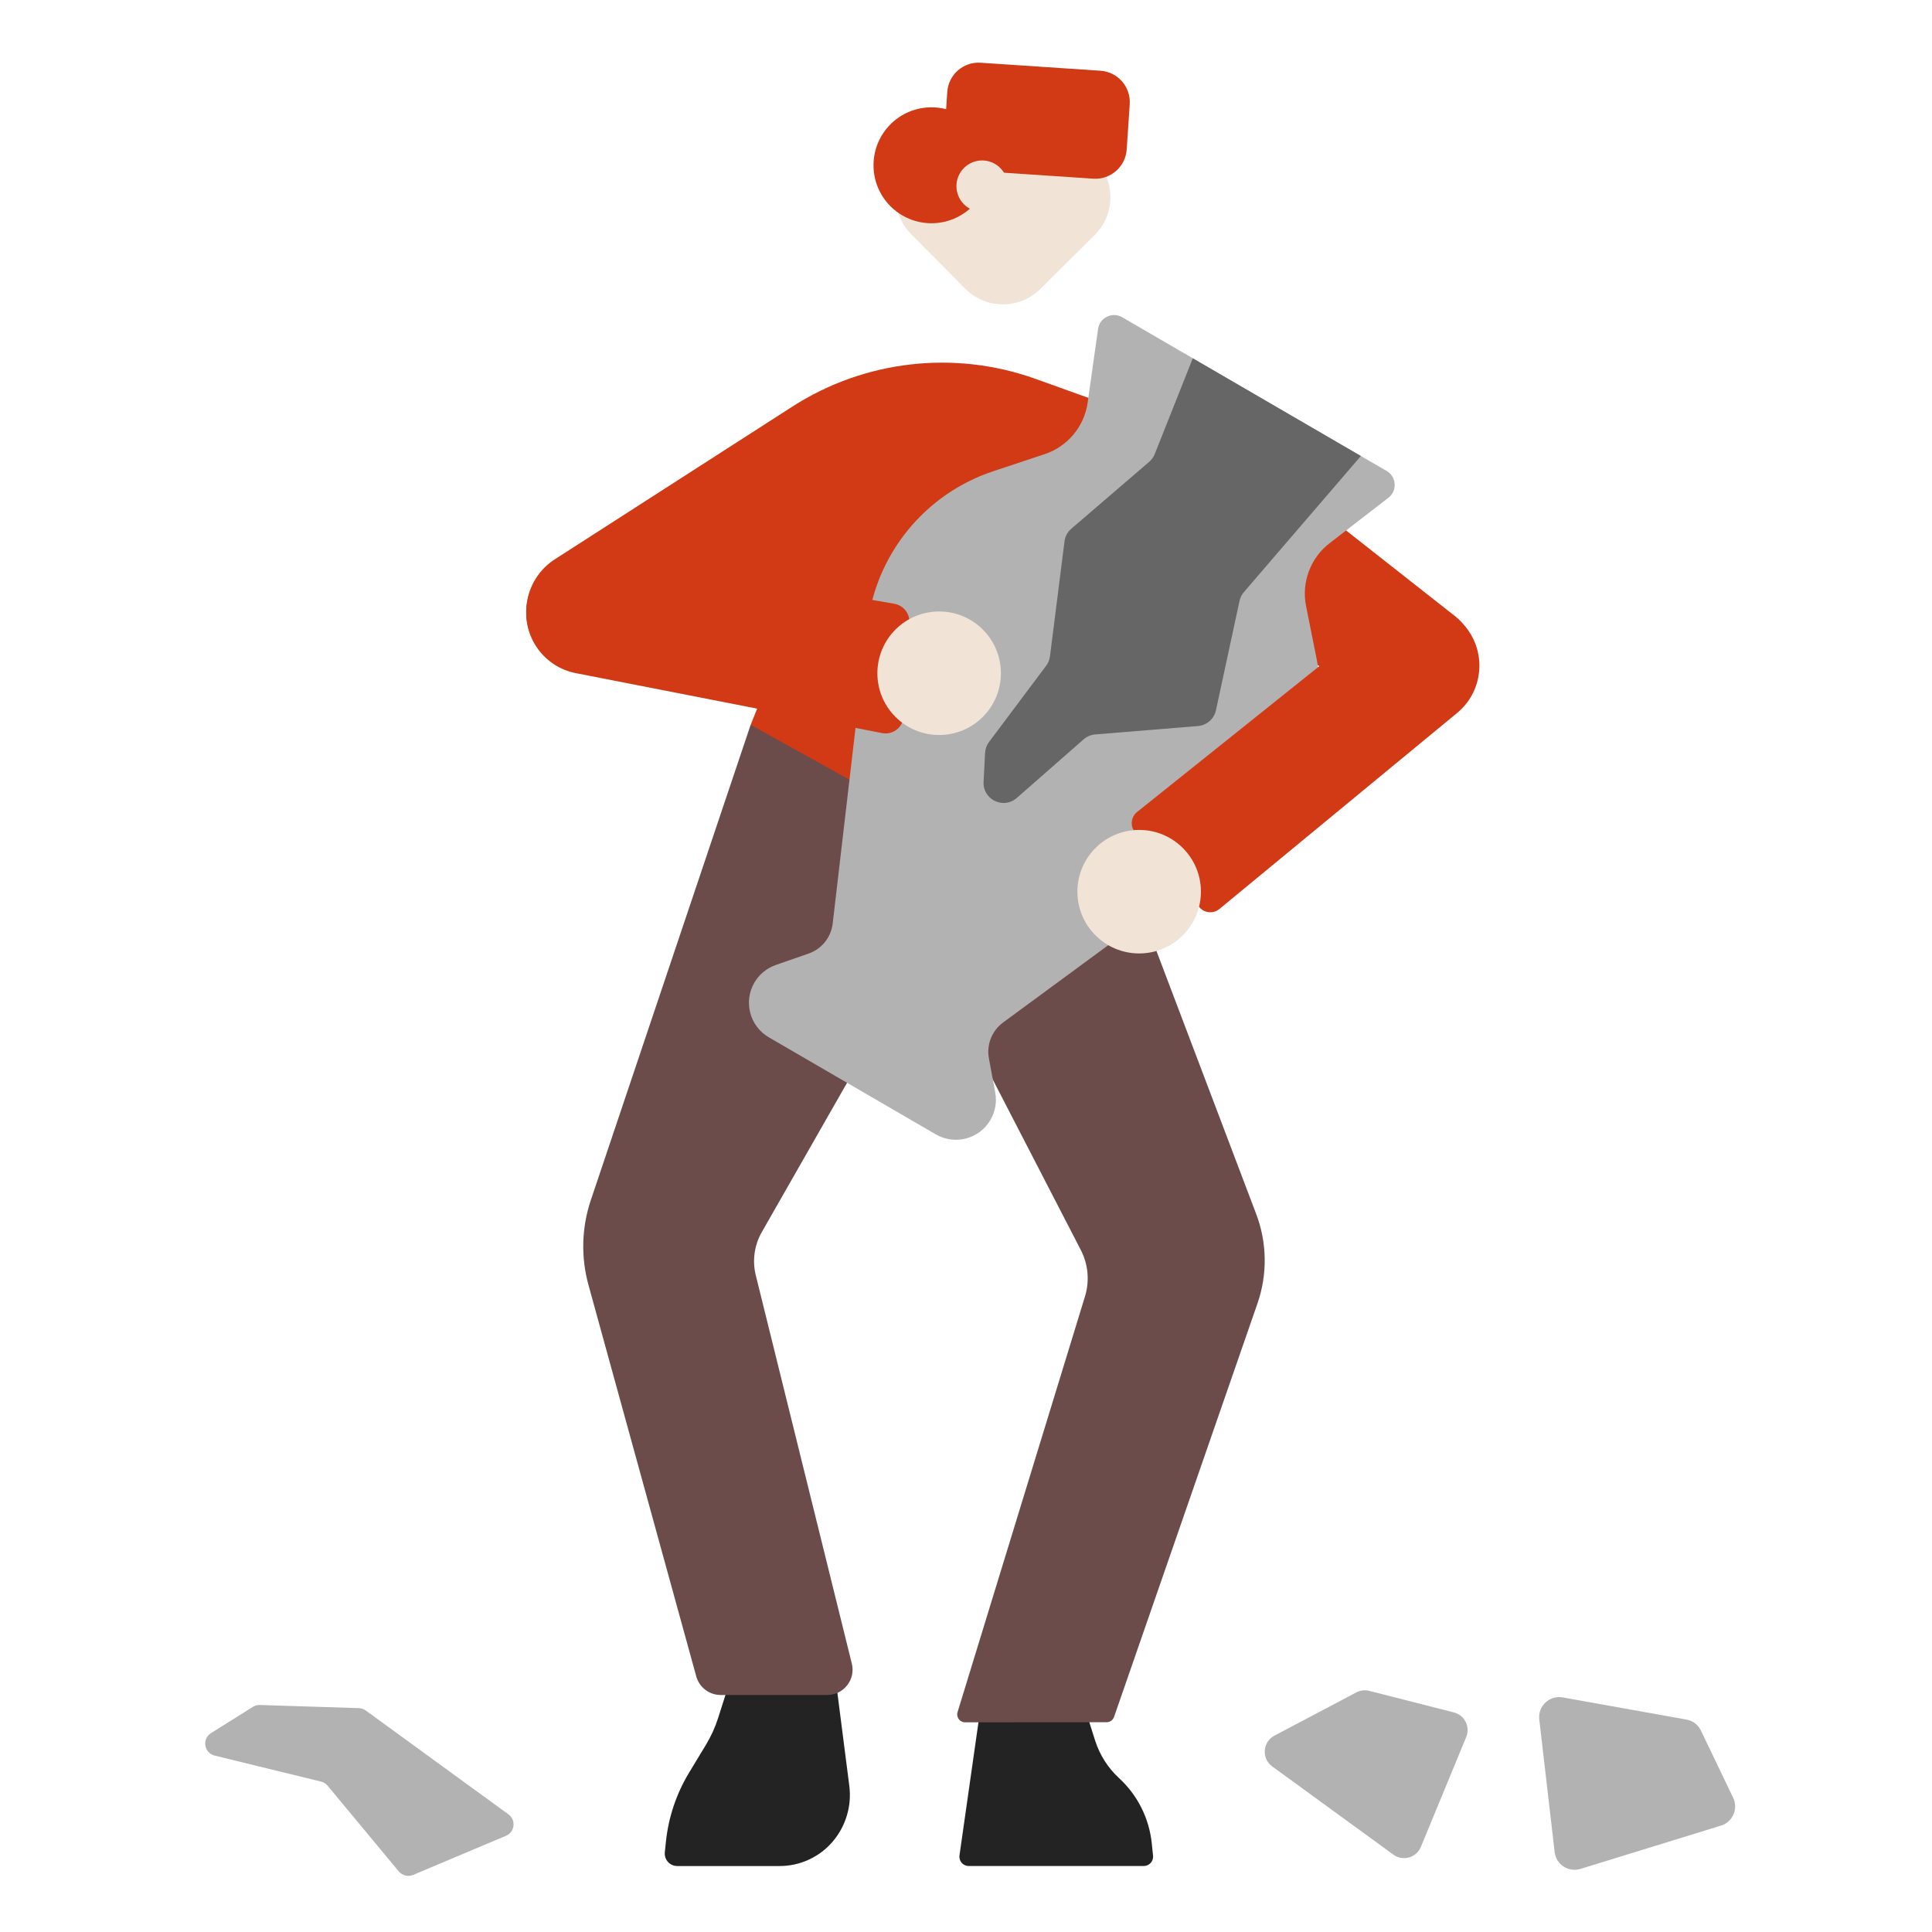 <svg width="200" height="200" viewBox="0 0 200 200" fill="none" xmlns="http://www.w3.org/2000/svg">
<path d="M107.761 10.913L113.358 16.552C115.493 18.703 115.48 22.181 113.329 24.319L107.69 29.916C105.539 32.052 102.061 32.039 99.922 29.887L94.326 24.248C92.19 22.097 92.203 18.619 94.355 16.481L99.993 10.884C102.148 8.748 105.626 8.761 107.761 10.913Z" fill="#F1E4D7"/>
<path d="M101.519 6.494L113.923 7.323C115.713 7.442 117.068 8.99 116.949 10.781L116.636 15.471C116.516 17.261 114.968 18.616 113.178 18.497L100.774 17.668C98.984 17.548 97.629 16 97.749 14.21L98.061 9.519C98.181 7.729 99.729 6.374 101.519 6.494Z" fill="#D13A15"/>
<path d="M96.426 23.11C99.74 23.11 102.426 20.423 102.426 17.11C102.426 13.796 99.74 11.11 96.426 11.11C93.112 11.11 90.426 13.796 90.426 17.11C90.426 20.423 93.112 23.11 96.426 23.11Z" fill="#D13A15"/>
<path d="M101.668 21.926C103.136 21.926 104.326 20.736 104.326 19.268C104.326 17.8 103.136 16.61 101.668 16.61C100.2 16.61 99.01 17.8 99.01 19.268C99.01 20.736 100.2 21.926 101.668 21.926Z" fill="#F1E4D7"/>
<path d="M86.606 174.619H75.367L74.348 177.823C74.035 178.806 73.606 179.752 73.071 180.635L71.342 183.49C70.019 185.674 69.2 188.119 68.935 190.658L68.822 191.752C68.745 192.51 69.338 193.171 70.103 193.171H80.716C82.835 193.171 84.845 192.239 86.216 190.623C87.567 189.026 88.187 186.935 87.919 184.861L86.606 174.619Z" fill="#232323"/>
<path d="M101.364 177.771H112.603L113.367 180.181C113.842 181.671 114.696 183.013 115.848 184.074C117.758 185.832 118.961 188.229 119.229 190.813L119.364 192.103C119.422 192.671 118.977 193.168 118.406 193.168H100.28C99.693 193.168 99.242 192.648 99.326 192.068L101.364 177.771Z" fill="#232323"/>
<path d="M77.706 75.035L104.951 81.852L78.858 127.552C78.087 128.903 77.864 130.503 78.238 132.016L88.18 172.213C88.59 173.865 87.338 175.465 85.635 175.465H74.603C73.422 175.465 72.39 174.677 72.077 173.539L60.919 133.023C60.122 130.132 60.209 127.071 61.164 124.229L77.706 75.035Z" fill="#6C4B4B"/>
<path d="M114.313 84.194L84.713 76.787L111.887 129.403C112.652 130.884 112.806 132.606 112.319 134.203L99.126 177.239C98.965 177.765 99.358 178.294 99.906 178.294L114.555 178.284C114.903 178.284 115.21 178.065 115.326 177.736L130.174 134.929C131.216 131.923 131.171 128.648 130.042 125.674L114.313 84.194Z" fill="#6C4B4B"/>
<path d="M150.58 63.748L133.306 50.164C130.884 48.258 128.171 46.758 125.271 45.716L107.229 39.232C98.835 36.216 89.513 37.274 82.01 42.1L57.438 57.897C54.748 59.626 53.732 63.065 55.051 65.977C56.616 69.436 60.816 70.803 64.116 68.926L77.093 61.542C79.668 60.077 82.645 62.674 81.548 65.423L77.71 75.035L97.155 85.842L114.313 84.194L125.126 62.652L144.319 73.207C146.697 74.513 149.668 73.961 151.416 71.884C153.487 69.423 153.106 65.736 150.58 63.748Z" fill="#D13A15"/>
<path d="M136.303 68.239L135.203 62.739C134.713 60.284 135.655 57.764 137.635 56.236L143.729 51.526C144.668 50.8 144.574 49.352 143.545 48.755L116.171 32.842C115.145 32.245 113.839 32.877 113.671 34.055L112.593 41.681C112.242 44.158 110.519 46.226 108.145 47.013L102.823 48.781C95.742 51.132 90.661 57.371 89.797 64.784L86.2 95.603C86.032 97.032 85.064 98.242 83.703 98.713L80.31 99.894C79.374 100.219 78.587 100.868 78.09 101.723C76.942 103.7 77.613 106.235 79.59 107.384L96.874 117.429C98.852 118.577 101.387 117.906 102.535 115.929C103.032 115.074 103.206 114.068 103.026 113.094L102.371 109.558C102.11 108.142 102.681 106.703 103.839 105.848L128.839 87.474C134.855 83.061 137.764 75.558 136.303 68.239Z" fill="#B2B2B2"/>
<path d="M112.174 76.539L105.255 82.606C103.877 83.813 101.726 82.771 101.819 80.942L101.974 77.945C101.997 77.535 102.139 77.139 102.384 76.81L108.297 68.919C108.513 68.632 108.648 68.294 108.694 67.936L110.197 56.045C110.261 55.535 110.513 55.068 110.903 54.732L118.965 47.806C119.219 47.587 119.416 47.313 119.539 47L123.477 37.09L140.877 47.206L128.771 61.29C128.545 61.552 128.39 61.868 128.316 62.203L125.874 73.529C125.681 74.423 124.929 75.084 124.016 75.158L113.368 76.029C112.929 76.068 112.51 76.245 112.174 76.539Z" fill="#666666"/>
<path d="M33.236 184.429L22.223 181.739C21.123 181.471 20.887 180.01 21.845 179.41L26.181 176.694C26.397 176.558 26.648 176.49 26.9 176.5L37.152 176.826C37.41 176.835 37.658 176.919 37.864 177.071L52.636 187.823C53.442 188.41 53.297 189.652 52.381 190.039L42.768 194.09C42.248 194.31 41.645 194.161 41.284 193.729L33.916 184.858C33.742 184.645 33.503 184.494 33.236 184.429Z" fill="#B2B2B2"/>
<path d="M131.929 179.671L140.406 175.197C140.819 174.981 141.297 174.923 141.748 175.039L150.51 177.271C151.619 177.555 152.223 178.755 151.784 179.813L147.09 191.187C146.626 192.313 145.229 192.71 144.242 191.99L131.697 182.858C130.574 182.039 130.697 180.323 131.929 179.671Z" fill="#B2B2B2"/>
<path d="M176.084 179.155L179.416 186.106C179.965 187.248 179.368 188.61 178.158 188.984L163.607 193.468C162.368 193.848 161.087 193.013 160.936 191.726L159.345 177.997C159.184 176.616 160.404 175.471 161.771 175.716L174.584 178.01C175.236 178.126 175.797 178.552 176.084 179.155Z" fill="#B2B2B2"/>
<path d="M54.496 62.877C54.825 59.171 58.254 56.539 61.919 57.174L92.587 62.503C93.525 62.668 94.193 63.51 94.135 64.461L93.545 74.165C93.477 75.297 92.425 76.106 91.316 75.89L59.609 69.684C56.413 69.058 54.206 66.119 54.496 62.877Z" fill="#D13A15"/>
<path d="M97.22 76.087C100.751 76.087 103.613 73.225 103.613 69.694C103.613 66.162 100.751 63.3 97.22 63.3C93.689 63.3 90.826 66.162 90.826 69.694C90.826 73.225 93.689 76.087 97.22 76.087Z" fill="#F1E4D7"/>
<path d="M151.4 64.535C153.936 67.203 153.677 71.465 150.839 73.806L126.236 94.097C125.61 94.613 124.687 94.532 124.161 93.919L117.516 86.181C116.968 85.542 117.058 84.577 117.716 84.052L142.836 63.955C145.407 61.894 149.129 62.145 151.4 64.535Z" fill="#D13A15"/>
<path d="M117.926 98.7C121.457 98.7 124.319 95.838 124.319 92.306C124.319 88.775 121.457 85.913 117.926 85.913C114.395 85.913 111.532 88.775 111.532 92.306C111.532 95.838 114.395 98.7 117.926 98.7Z" fill="#F1E4D7"/>
</svg>
